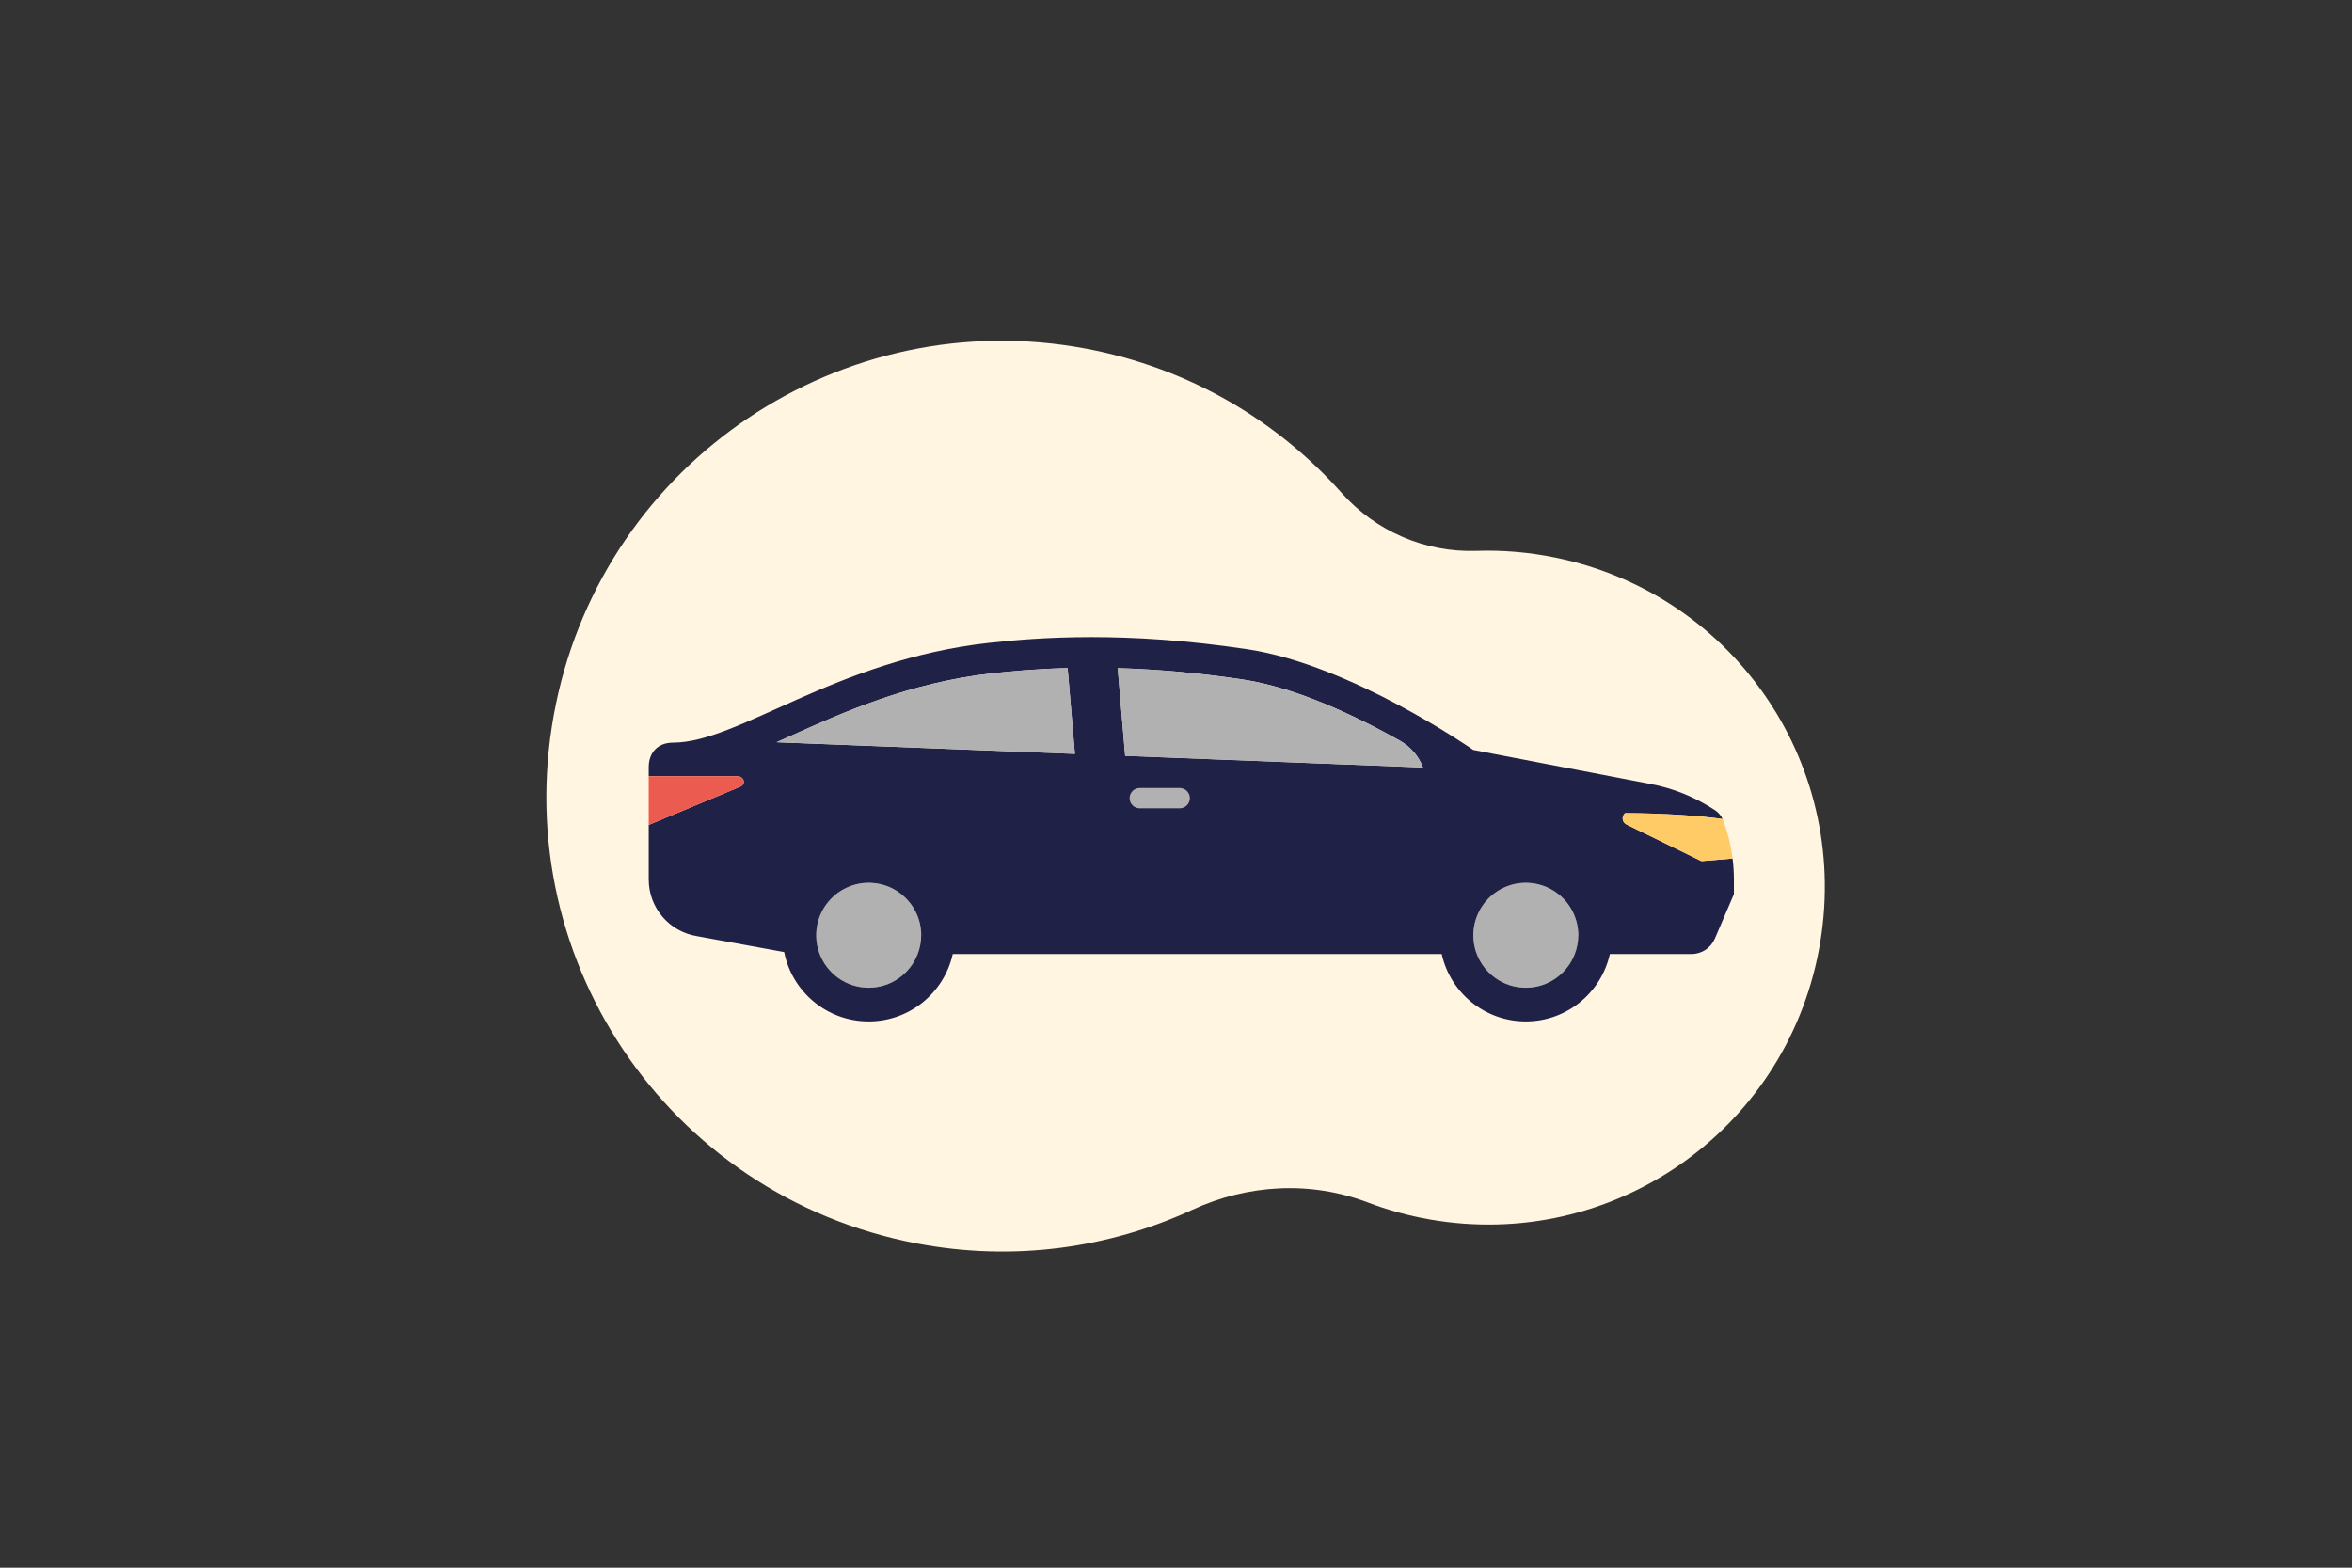 <svg width="300" height="200" viewBox="0 0 300 200" fill="none" xmlns="http://www.w3.org/2000/svg">
<rect x="0" y="0" width="300" height="200" fill="#333333" stroke="none"/>
<g clip-path="url(#clip0)">
<path d="M182.332 155.567C179.588 155.084 176.953 154.353 174.444 153.398C167.194 150.642 159.149 151.075 152.108 154.328C141.5 159.23 129.314 160.986 116.955 158.639C84.957 152.562 64.311 121.659 70.919 89.766C77.327 58.833 107.371 38.614 138.544 44.484C151.664 46.955 162.914 53.656 171.153 62.913C175.488 67.781 181.788 70.494 188.303 70.277C191.632 70.166 195.028 70.444 198.441 71.145C221.51 75.891 236.374 98.097 231.991 121.238C227.6 144.405 205.56 159.652 182.332 155.567Z" fill="#FFF5E0"/>
<path d="M117.473 118.852C117.469 118.775 117.462 118.697 117.455 118.62C117.45 118.574 117.442 118.528 117.437 118.483C117.43 118.414 117.42 118.347 117.411 118.28C117.403 118.231 117.394 118.183 117.384 118.134C117.373 118.07 117.362 118.006 117.348 117.942C117.337 117.892 117.326 117.844 117.314 117.795C117.3 117.734 117.286 117.672 117.27 117.613C117.258 117.564 117.242 117.516 117.228 117.466C117.211 117.406 117.194 117.347 117.175 117.289C117.159 117.241 117.142 117.192 117.125 117.144C117.105 117.086 117.086 117.03 117.064 116.974C117.045 116.925 117.026 116.878 117.008 116.83C116.986 116.775 116.962 116.719 116.939 116.664C116.919 116.617 116.897 116.57 116.875 116.524C116.85 116.47 116.825 116.416 116.798 116.364C116.775 116.317 116.751 116.272 116.728 116.227C116.701 116.175 116.673 116.122 116.645 116.072C116.62 116.027 116.594 115.983 116.569 115.938C116.539 115.888 116.509 115.838 116.478 115.788C116.451 115.744 116.423 115.7 116.395 115.658C116.364 115.609 116.331 115.561 116.297 115.513C116.267 115.47 116.237 115.428 116.208 115.388C116.173 115.341 116.139 115.294 116.103 115.247C116.072 115.206 116.04 115.166 116.008 115.127C115.972 115.081 115.934 115.036 115.897 114.992C115.864 114.953 115.83 114.914 115.797 114.877C115.758 114.833 115.719 114.791 115.678 114.749C115.644 114.711 115.608 114.674 115.572 114.638C115.531 114.595 115.489 114.555 115.447 114.514C115.411 114.478 115.373 114.444 115.336 114.409C115.292 114.369 115.248 114.331 115.205 114.292C115.167 114.259 115.128 114.225 115.09 114.192C115.045 114.155 114.998 114.117 114.951 114.08C114.912 114.049 114.873 114.017 114.834 113.988C114.786 113.952 114.737 113.916 114.687 113.881C114.647 113.853 114.608 113.824 114.567 113.795C114.515 113.761 114.464 113.728 114.412 113.694C114.372 113.667 114.331 113.641 114.29 113.616C114.236 113.583 114.181 113.552 114.125 113.519C114.084 113.495 114.045 113.472 114.005 113.45C113.945 113.417 113.884 113.388 113.823 113.356C113.786 113.338 113.748 113.317 113.711 113.299C113.639 113.264 113.565 113.231 113.492 113.198C113.464 113.186 113.437 113.172 113.408 113.161C113.306 113.117 113.201 113.077 113.097 113.039C113.073 113.031 113.05 113.024 113.025 113.016C112.944 112.988 112.861 112.958 112.778 112.933C112.739 112.92 112.698 112.911 112.659 112.899C112.59 112.878 112.523 112.858 112.453 112.841C112.408 112.83 112.362 112.82 112.317 112.809C112.251 112.794 112.187 112.778 112.122 112.766C112.073 112.756 112.025 112.749 111.976 112.739C111.912 112.728 111.85 112.716 111.784 112.706C111.734 112.699 111.683 112.694 111.631 112.688C111.569 112.68 111.505 112.672 111.44 112.666C111.389 112.661 111.336 112.658 111.283 112.653C111.22 112.648 111.156 112.644 111.092 112.641C111.039 112.638 110.984 112.638 110.93 112.636C110.865 112.634 110.803 112.633 110.739 112.634C110.684 112.634 110.63 112.638 110.575 112.639C110.512 112.641 110.45 112.644 110.386 112.647C110.317 112.652 110.25 112.656 110.181 112.663C110.147 112.666 110.111 112.669 110.076 112.672C109.995 112.681 109.914 112.691 109.834 112.703C109.809 112.706 109.783 112.709 109.758 112.714C109.667 112.728 109.576 112.745 109.487 112.763C109.472 112.766 109.454 112.769 109.439 112.772C109.334 112.794 109.231 112.817 109.129 112.844C109.079 112.856 109.031 112.872 108.983 112.886C108.934 112.9 108.886 112.913 108.837 112.927C108.761 112.95 108.686 112.975 108.609 113.002C108.59 113.008 108.573 113.014 108.554 113.02C108.469 113.052 108.383 113.084 108.298 113.117C108.294 113.119 108.289 113.12 108.284 113.124C106.489 113.855 105.073 115.35 104.45 117.2C104.44 117.228 104.431 117.255 104.422 117.283C104.403 117.341 104.386 117.399 104.37 117.456C104.356 117.503 104.344 117.55 104.331 117.597C104.319 117.645 104.306 117.694 104.295 117.741C104.281 117.799 104.267 117.858 104.254 117.916C104.245 117.958 104.237 118 104.228 118.042C104.215 118.108 104.203 118.174 104.194 118.239C104.187 118.278 104.181 118.317 104.175 118.356C104.165 118.425 104.156 118.494 104.148 118.563C104.144 118.602 104.139 118.642 104.136 118.681C104.131 118.731 104.128 118.781 104.125 118.831C104.119 118.909 104.114 118.986 104.111 119.063C104.109 119.113 104.108 119.163 104.108 119.213C104.106 119.289 104.106 119.366 104.108 119.442C104.108 119.484 104.109 119.527 104.111 119.567C104.114 119.653 104.119 119.739 104.125 119.824C104.128 119.856 104.129 119.889 104.131 119.922C104.142 120.038 104.154 120.153 104.17 120.269C104.173 120.289 104.176 120.309 104.179 120.33C104.194 120.424 104.209 120.517 104.228 120.609C104.236 120.647 104.244 120.684 104.251 120.722C104.267 120.799 104.284 120.874 104.304 120.949C104.314 120.988 104.325 121.027 104.336 121.066C104.356 121.142 104.378 121.217 104.401 121.294C104.412 121.328 104.422 121.363 104.433 121.395C104.467 121.503 104.504 121.609 104.545 121.714C105.508 124.23 107.942 126.016 110.795 126.016C113.648 126.016 116.083 124.23 117.045 121.714C117.33 120.972 117.486 120.166 117.486 119.324C117.486 119.206 117.483 119.088 117.476 118.972C117.48 118.93 117.476 118.891 117.473 118.852Z" fill="#B1B1B1"/>
<path d="M201.289 118.852C201.284 118.775 201.278 118.697 201.27 118.62C201.266 118.574 201.258 118.528 201.253 118.483C201.245 118.414 201.236 118.347 201.227 118.278C201.219 118.23 201.209 118.181 201.2 118.133C201.189 118.069 201.178 118.005 201.164 117.941C201.153 117.891 201.142 117.842 201.13 117.794C201.116 117.733 201.102 117.672 201.086 117.611C201.074 117.561 201.058 117.513 201.044 117.464C201.027 117.405 201.009 117.345 200.991 117.288C200.975 117.239 200.958 117.191 200.941 117.142C200.92 117.085 200.902 117.028 200.88 116.972C200.861 116.924 200.842 116.875 200.824 116.828C200.802 116.774 200.78 116.717 200.755 116.663C200.734 116.616 200.713 116.567 200.691 116.52C200.666 116.467 200.641 116.413 200.616 116.361C200.592 116.314 200.569 116.269 200.545 116.224C200.519 116.172 200.491 116.119 200.463 116.069C200.438 116.024 200.411 115.98 200.386 115.935C200.356 115.885 200.327 115.835 200.295 115.785C200.269 115.741 200.241 115.697 200.213 115.655C200.181 115.606 200.149 115.558 200.114 115.51C200.084 115.467 200.055 115.425 200.025 115.383C199.991 115.336 199.956 115.289 199.92 115.244C199.889 115.203 199.858 115.163 199.825 115.122C199.789 115.077 199.752 115.031 199.714 114.988C199.681 114.949 199.647 114.91 199.614 114.872C199.575 114.828 199.536 114.786 199.495 114.744C199.461 114.706 199.425 114.669 199.389 114.633C199.348 114.591 199.306 114.55 199.264 114.51C199.228 114.474 199.191 114.439 199.153 114.405C199.109 114.364 199.066 114.327 199.022 114.288C198.984 114.255 198.945 114.22 198.908 114.188C198.863 114.15 198.816 114.113 198.769 114.077C198.73 114.045 198.691 114.014 198.65 113.985C198.602 113.949 198.553 113.913 198.503 113.878C198.463 113.85 198.423 113.82 198.383 113.792C198.333 113.758 198.28 113.725 198.228 113.692C198.188 113.666 198.147 113.639 198.106 113.614C198.052 113.581 197.997 113.55 197.942 113.519C197.902 113.495 197.863 113.472 197.82 113.449C197.761 113.416 197.7 113.386 197.639 113.355C197.602 113.336 197.564 113.316 197.525 113.297C197.453 113.263 197.381 113.23 197.308 113.199C197.28 113.186 197.25 113.172 197.222 113.16C197.12 113.116 197.016 113.075 196.911 113.038C196.888 113.03 196.864 113.022 196.841 113.014C196.758 112.985 196.677 112.956 196.592 112.931C196.553 112.919 196.513 112.91 196.473 112.897C196.405 112.877 196.336 112.856 196.267 112.839C196.222 112.828 196.177 112.819 196.131 112.808C196.066 112.792 196.002 112.777 195.936 112.764C195.888 112.755 195.839 112.747 195.791 112.738C195.727 112.727 195.664 112.714 195.6 112.705C195.55 112.697 195.498 112.692 195.448 112.686C195.384 112.678 195.322 112.67 195.258 112.664C195.206 112.66 195.153 112.656 195.1 112.652C195.036 112.647 194.973 112.642 194.909 112.639C194.856 112.636 194.802 112.636 194.748 112.635C194.684 112.633 194.622 112.631 194.558 112.633C194.503 112.633 194.448 112.636 194.394 112.638C194.331 112.639 194.269 112.642 194.205 112.645C194.136 112.65 194.069 112.655 194 112.661C193.966 112.664 193.93 112.667 193.895 112.67C193.814 112.68 193.733 112.689 193.653 112.702C193.628 112.705 193.602 112.708 193.577 112.713C193.486 112.727 193.395 112.744 193.306 112.761C193.291 112.764 193.273 112.767 193.258 112.77C193.153 112.792 193.05 112.816 192.948 112.842C192.898 112.855 192.85 112.87 192.8 112.885C192.752 112.899 192.703 112.911 192.656 112.925C192.58 112.949 192.505 112.974 192.43 113C192.411 113.006 192.394 113.013 192.375 113.019C192.289 113.05 192.203 113.083 192.119 113.116C192.114 113.117 192.109 113.119 192.105 113.122C190.309 113.853 188.894 115.347 188.27 117.197C188.261 117.225 188.252 117.253 188.242 117.281C188.223 117.339 188.208 117.397 188.191 117.453C188.177 117.5 188.164 117.547 188.15 117.594C188.138 117.641 188.125 117.689 188.114 117.738C188.1 117.796 188.086 117.855 188.073 117.913C188.064 117.955 188.056 117.997 188.047 118.039C188.034 118.105 188.022 118.171 188.011 118.236C188.005 118.275 187.998 118.314 187.992 118.353C187.983 118.422 187.973 118.491 187.966 118.56C187.961 118.599 187.956 118.639 187.953 118.678C187.948 118.728 187.945 118.778 187.942 118.828C187.936 118.905 187.931 118.983 187.928 119.06C187.927 119.11 187.925 119.16 187.925 119.21C187.923 119.286 187.923 119.363 187.925 119.439C187.925 119.481 187.927 119.524 187.928 119.564C187.931 119.65 187.936 119.736 187.942 119.821C187.945 119.853 187.947 119.886 187.948 119.919C187.959 120.035 187.972 120.15 187.988 120.266C187.991 120.286 187.994 120.306 187.997 120.327C188.011 120.421 188.027 120.514 188.045 120.608C188.053 120.646 188.061 120.683 188.069 120.721C188.084 120.797 188.102 120.872 188.122 120.947C188.131 120.986 188.142 121.025 188.153 121.064C188.173 121.141 188.195 121.216 188.219 121.292C188.23 121.327 188.239 121.361 188.25 121.394C188.284 121.502 188.322 121.608 188.363 121.713C189.325 124.228 191.759 126.014 194.613 126.014C197.466 126.014 199.9 124.228 200.863 121.713C201.147 120.971 201.303 120.164 201.303 119.322C201.303 119.205 201.3 119.086 201.294 118.97C201.295 118.93 201.291 118.891 201.289 118.852Z" fill="#B1B1B1"/>
<path d="M217.018 109.859L207.501 105.208C206.84 104.884 206.832 104.139 207.284 103.73C212.293 103.755 216.874 104.078 219.726 104.489C219.52 104.041 219.191 103.658 218.779 103.383L218.771 103.377C216.235 101.691 213.384 100.538 210.39 99.989L187.923 95.678C187.923 95.678 172.385 84.83 159.163 82.838C143.501 80.478 132.395 81.322 126.099 82.022C106.545 84.195 94.174 94.744 85.862 94.744C83.781 94.744 82.746 96.139 82.746 97.859V99.03H94.031C94.916 99.03 95.198 100.038 94.402 100.369L82.746 105.238V112.209C82.746 115.799 85.351 118.858 88.894 119.43L100.021 121.463C101.018 126.506 105.463 130.309 110.799 130.309C116.046 130.309 120.432 126.63 121.524 121.711H183.89C184.982 126.63 189.366 130.309 194.615 130.309C199.863 130.309 204.248 126.63 205.34 121.711H215.762C217.052 121.711 218.22 120.942 218.727 119.755L221.163 114.072V112.228C221.163 111.324 221.105 110.422 220.993 109.528L217.018 109.859ZM117.049 121.709C116.087 124.225 113.652 126.011 110.799 126.011C107.946 126.011 105.512 124.225 104.549 121.709C104.509 121.605 104.473 121.499 104.437 121.391C104.426 121.356 104.416 121.324 104.405 121.289C104.382 121.214 104.36 121.138 104.34 121.061C104.329 121.022 104.32 120.983 104.309 120.944C104.29 120.869 104.273 120.794 104.255 120.717C104.248 120.68 104.238 120.642 104.232 120.605C104.213 120.513 104.198 120.419 104.184 120.325C104.18 120.305 104.176 120.284 104.174 120.264C104.159 120.15 104.145 120.034 104.135 119.917C104.132 119.884 104.13 119.852 104.129 119.819C104.123 119.734 104.118 119.649 104.115 119.563C104.113 119.52 104.113 119.48 104.112 119.438C104.112 119.399 104.109 119.359 104.109 119.32C104.109 119.283 104.11 119.245 104.112 119.206C104.113 119.156 104.113 119.106 104.115 119.056C104.118 118.978 104.123 118.902 104.129 118.825C104.132 118.792 104.132 118.759 104.135 118.725C104.137 118.708 104.14 118.691 104.141 118.674C104.145 118.634 104.151 118.594 104.154 118.555C104.162 118.486 104.17 118.417 104.18 118.349C104.187 118.309 104.193 118.27 104.199 118.231C104.21 118.166 104.221 118.1 104.234 118.034C104.241 117.992 104.251 117.95 104.26 117.908C104.273 117.849 104.287 117.791 104.301 117.733C104.313 117.684 104.324 117.636 104.337 117.589C104.349 117.542 104.363 117.495 104.376 117.449C104.393 117.391 104.41 117.333 104.427 117.275C104.437 117.247 104.446 117.22 104.455 117.192C105.077 115.338 106.488 113.847 108.29 113.116C108.295 113.114 108.299 113.113 108.304 113.109C108.388 113.075 108.474 113.042 108.56 113.013C108.579 113.006 108.596 113 108.615 112.994C108.69 112.967 108.766 112.942 108.843 112.919C108.891 112.905 108.94 112.891 108.988 112.878C109.037 112.864 109.085 112.85 109.135 112.836C109.238 112.809 109.341 112.786 109.445 112.764C109.46 112.761 109.477 112.758 109.493 112.755C109.582 112.738 109.673 112.72 109.763 112.706C109.788 112.702 109.815 112.7 109.84 112.695C109.921 112.684 110.001 112.674 110.082 112.664C110.116 112.661 110.152 112.658 110.187 112.655C110.234 112.65 110.279 112.645 110.326 112.642C110.348 112.641 110.37 112.641 110.391 112.639C110.454 112.636 110.516 112.633 110.58 112.631C110.635 112.63 110.69 112.628 110.745 112.627C110.763 112.627 110.782 112.625 110.801 112.625C110.846 112.625 110.891 112.628 110.935 112.628C110.99 112.63 111.043 112.63 111.098 112.633C111.162 112.636 111.224 112.641 111.288 112.645C111.341 112.649 111.393 112.652 111.446 112.658C111.51 112.664 111.573 112.672 111.637 112.68C111.688 112.686 111.738 112.692 111.79 112.699C111.854 112.708 111.918 112.72 111.982 112.731C112.03 112.741 112.079 112.747 112.127 112.758C112.193 112.77 112.259 112.786 112.323 112.802C112.368 112.813 112.413 112.822 112.459 112.833C112.527 112.85 112.596 112.87 112.665 112.891C112.704 112.902 112.745 112.913 112.784 112.925C112.866 112.95 112.949 112.98 113.03 113.008C113.054 113.016 113.079 113.024 113.102 113.031C113.207 113.07 113.31 113.111 113.413 113.153C113.441 113.166 113.47 113.178 113.498 113.191C113.571 113.224 113.645 113.255 113.716 113.291C113.754 113.309 113.791 113.33 113.829 113.349C113.89 113.38 113.951 113.409 114.01 113.442C114.051 113.464 114.09 113.489 114.13 113.511C114.185 113.542 114.241 113.574 114.296 113.608C114.337 113.633 114.377 113.659 114.418 113.686C114.47 113.719 114.523 113.753 114.573 113.788C114.613 113.816 114.652 113.844 114.693 113.874C114.743 113.909 114.791 113.944 114.84 113.98C114.88 114.009 114.918 114.041 114.957 114.072C115.004 114.109 115.051 114.145 115.096 114.184C115.135 114.217 115.173 114.25 115.21 114.284C115.254 114.324 115.299 114.363 115.341 114.402C115.379 114.436 115.415 114.472 115.452 114.506C115.495 114.547 115.537 114.588 115.577 114.63C115.613 114.666 115.648 114.703 115.684 114.741C115.724 114.783 115.763 114.827 115.802 114.869C115.837 114.908 115.87 114.945 115.902 114.984C115.94 115.028 115.977 115.074 116.013 115.119C116.046 115.159 116.077 115.199 116.109 115.239C116.145 115.286 116.179 115.331 116.213 115.38C116.243 115.422 116.273 115.463 116.302 115.505C116.335 115.553 116.368 115.602 116.401 115.65C116.429 115.694 116.457 115.736 116.484 115.78C116.515 115.83 116.545 115.88 116.574 115.93C116.601 115.974 116.626 116.019 116.651 116.064C116.679 116.116 116.707 116.167 116.734 116.219C116.757 116.264 116.782 116.311 116.804 116.356C116.83 116.409 116.855 116.463 116.88 116.516C116.902 116.563 116.924 116.609 116.945 116.656C116.968 116.711 116.99 116.766 117.013 116.822C117.032 116.87 117.052 116.917 117.07 116.966C117.091 117.022 117.11 117.08 117.13 117.136C117.148 117.184 117.165 117.233 117.18 117.281C117.199 117.341 117.216 117.399 117.234 117.458C117.248 117.506 117.262 117.555 117.276 117.605C117.291 117.666 117.305 117.727 117.32 117.788C117.33 117.836 117.343 117.884 117.354 117.934C117.366 117.999 117.379 118.063 117.39 118.127C117.399 118.175 117.409 118.224 117.416 118.272C117.427 118.339 117.435 118.408 117.443 118.475C117.449 118.52 117.455 118.567 117.46 118.613C117.468 118.689 117.473 118.766 117.479 118.844C117.482 118.883 117.485 118.92 117.488 118.959C117.495 119.077 117.498 119.194 117.498 119.311C117.49 120.163 117.334 120.967 117.049 121.709ZM99.051 94.694C99.574 94.459 100.105 94.22 100.649 93.977C107.477 90.903 115.976 87.078 126.53 85.905C128.773 85.656 132.038 85.339 136.174 85.23L137.105 96.18L99.051 94.694ZM143.516 96.43L142.565 85.239C147.746 85.389 153.118 85.878 158.58 86.7C165.438 87.733 173.146 91.45 178.585 94.509C179.927 95.264 180.959 96.47 181.502 97.911L143.516 96.43ZM200.865 121.709C199.902 124.225 197.468 126.011 194.615 126.011C191.762 126.011 189.327 124.225 188.365 121.709C188.324 121.605 188.288 121.499 188.252 121.391C188.241 121.356 188.232 121.324 188.221 121.289C188.198 121.214 188.176 121.138 188.155 121.061C188.145 121.022 188.135 120.983 188.124 120.944C188.105 120.869 188.088 120.794 188.071 120.717C188.063 120.68 188.054 120.642 188.048 120.605C188.029 120.513 188.013 120.419 187.999 120.324C187.996 120.303 187.991 120.283 187.99 120.263C187.974 120.149 187.96 120.033 187.951 119.916C187.948 119.883 187.946 119.85 187.945 119.817C187.938 119.733 187.934 119.647 187.93 119.561C187.929 119.519 187.929 119.478 187.927 119.436C187.927 119.397 187.924 119.358 187.924 119.319C187.924 119.281 187.926 119.244 187.927 119.205C187.929 119.155 187.929 119.105 187.93 119.055C187.934 118.977 187.938 118.9 187.945 118.824C187.948 118.791 187.948 118.758 187.951 118.724C187.952 118.706 187.955 118.689 187.957 118.672C187.96 118.633 187.966 118.592 187.97 118.553C187.977 118.484 187.985 118.416 187.996 118.347C188.002 118.308 188.009 118.269 188.015 118.23C188.026 118.164 188.037 118.099 188.051 118.033C188.059 117.991 188.068 117.949 188.077 117.906C188.09 117.847 188.104 117.789 188.118 117.731C188.13 117.683 188.141 117.634 188.154 117.588C188.166 117.541 188.18 117.494 188.195 117.447C188.212 117.389 188.229 117.331 188.246 117.275C188.255 117.247 188.265 117.219 188.274 117.191C188.896 115.336 190.307 113.845 192.109 113.116C192.113 113.114 192.118 113.113 192.123 113.109C192.207 113.075 192.293 113.042 192.379 113.013C192.398 113.006 192.415 113 192.434 112.994C192.509 112.967 192.584 112.942 192.66 112.919C192.707 112.905 192.755 112.892 192.804 112.878C192.854 112.864 192.902 112.85 192.952 112.836C193.055 112.809 193.159 112.786 193.262 112.764C193.277 112.761 193.295 112.758 193.31 112.755C193.399 112.738 193.49 112.72 193.58 112.706C193.605 112.702 193.632 112.7 193.657 112.695C193.737 112.684 193.818 112.674 193.899 112.664C193.934 112.661 193.97 112.658 194.004 112.655C194.051 112.65 194.096 112.645 194.143 112.642C194.165 112.641 194.187 112.641 194.209 112.639C194.271 112.636 194.334 112.633 194.398 112.631C194.452 112.63 194.507 112.628 194.562 112.627C194.58 112.627 194.599 112.625 194.618 112.625C194.663 112.625 194.709 112.628 194.754 112.628C194.807 112.63 194.862 112.63 194.915 112.633C194.979 112.636 195.041 112.641 195.105 112.645C195.159 112.649 195.21 112.652 195.263 112.658C195.327 112.664 195.39 112.672 195.454 112.68C195.505 112.686 195.555 112.692 195.605 112.699C195.67 112.708 195.734 112.72 195.796 112.731C195.845 112.741 195.895 112.747 195.941 112.758C196.007 112.77 196.071 112.786 196.137 112.802C196.182 112.813 196.227 112.822 196.273 112.833C196.341 112.85 196.41 112.87 196.479 112.891C196.518 112.902 196.559 112.913 196.598 112.925C196.682 112.952 196.763 112.98 196.846 113.008C196.87 113.016 196.893 113.024 196.916 113.031C197.021 113.07 197.124 113.111 197.227 113.153C197.257 113.166 197.285 113.18 197.313 113.192C197.385 113.224 197.459 113.256 197.53 113.291C197.568 113.309 197.605 113.33 197.645 113.349C197.705 113.38 197.766 113.409 197.826 113.442C197.866 113.464 197.907 113.489 197.948 113.513C198.002 113.544 198.059 113.575 198.112 113.608C198.152 113.633 198.193 113.659 198.234 113.686C198.285 113.719 198.337 113.752 198.388 113.786C198.429 113.814 198.47 113.844 198.509 113.872C198.557 113.906 198.607 113.942 198.655 113.978C198.696 114.008 198.735 114.041 198.774 114.07C198.821 114.108 198.868 114.144 198.913 114.181C198.952 114.214 198.99 114.247 199.027 114.281C199.071 114.32 199.116 114.359 199.159 114.399C199.196 114.433 199.232 114.469 199.27 114.503C199.312 114.544 199.354 114.584 199.395 114.627C199.43 114.663 199.465 114.7 199.501 114.738C199.541 114.78 199.58 114.824 199.62 114.866C199.654 114.905 199.687 114.942 199.72 114.981C199.757 115.025 199.795 115.07 199.83 115.116C199.863 115.156 199.895 115.197 199.926 115.238C199.962 115.283 199.996 115.33 200.03 115.377C200.06 115.419 200.09 115.461 200.12 115.503C200.152 115.552 200.185 115.6 200.218 115.649C200.246 115.692 200.274 115.734 200.301 115.778C200.332 115.828 200.362 115.878 200.391 115.928C200.418 115.972 200.443 116.017 200.468 116.063C200.496 116.114 200.524 116.166 200.551 116.217C200.574 116.263 200.599 116.309 200.621 116.355C200.648 116.408 200.673 116.461 200.696 116.514C200.718 116.561 200.74 116.608 200.76 116.656C200.784 116.711 200.805 116.766 200.829 116.822C200.848 116.87 200.868 116.917 200.885 116.966C200.907 117.022 200.926 117.08 200.946 117.136C200.963 117.184 200.98 117.233 200.996 117.281C201.015 117.339 201.032 117.399 201.049 117.458C201.063 117.506 201.077 117.555 201.091 117.605C201.107 117.666 201.121 117.727 201.135 117.788C201.146 117.836 201.159 117.884 201.17 117.934C201.182 117.999 201.195 118.063 201.205 118.127C201.215 118.175 201.224 118.224 201.232 118.272C201.243 118.339 201.251 118.408 201.259 118.477C201.265 118.522 201.271 118.569 201.276 118.614C201.284 118.691 201.288 118.767 201.295 118.845C201.298 118.884 201.301 118.922 201.304 118.961C201.31 119.078 201.313 119.195 201.313 119.313C201.305 120.163 201.149 120.967 200.865 121.709Z" fill="#202146"/>
<path d="M115.206 114.286C115.25 114.325 115.295 114.364 115.337 114.403C115.294 114.364 115.25 114.325 115.206 114.286Z" fill="#202146"/>
<path d="M115.448 114.508C115.49 114.548 115.533 114.589 115.573 114.631C115.531 114.591 115.49 114.55 115.448 114.508Z" fill="#202146"/>
<path d="M104.233 120.605C104.214 120.512 104.199 120.419 104.185 120.325C104.199 120.417 104.214 120.511 104.233 120.605Z" fill="#202146"/>
<path d="M112.455 112.834C112.524 112.852 112.593 112.872 112.661 112.892C112.593 112.874 112.525 112.853 112.455 112.834Z" fill="#202146"/>
<path d="M114.951 114.075C114.998 114.112 115.045 114.148 115.09 114.187C115.045 114.148 114.998 114.111 114.951 114.075Z" fill="#202146"/>
<path d="M111.443 112.659C111.507 112.666 111.57 112.673 111.634 112.681C111.57 112.673 111.507 112.666 111.443 112.659Z" fill="#202146"/>
<path d="M115.898 114.988C115.936 115.031 115.973 115.077 116.009 115.122C115.973 115.077 115.936 115.033 115.898 114.988Z" fill="#202146"/>
<path d="M104.548 121.709C104.507 121.605 104.471 121.498 104.436 121.391C104.471 121.498 104.509 121.605 104.548 121.709Z" fill="#202146"/>
<path d="M116.104 115.244C116.14 115.291 116.175 115.336 116.209 115.384C116.175 115.336 116.14 115.289 116.104 115.244Z" fill="#202146"/>
<path d="M115.679 114.742C115.719 114.784 115.758 114.828 115.797 114.87C115.758 114.828 115.719 114.786 115.679 114.742Z" fill="#202146"/>
<path d="M110.083 112.667C110.117 112.664 110.153 112.661 110.188 112.658C110.153 112.661 110.117 112.662 110.083 112.667Z" fill="#202146"/>
<path d="M109.762 112.708C109.787 112.703 109.813 112.701 109.838 112.697C109.813 112.701 109.788 112.705 109.762 112.708Z" fill="#202146"/>
<path d="M114.688 113.875C114.737 113.911 114.786 113.945 114.834 113.981C114.786 113.945 114.736 113.911 114.688 113.875Z" fill="#202146"/>
<path d="M113.099 113.033C113.203 113.072 113.306 113.113 113.41 113.155C113.306 113.113 113.203 113.072 113.099 113.033Z" fill="#202146"/>
<path d="M104.406 121.289C104.383 121.214 104.361 121.137 104.341 121.061C104.36 121.137 104.383 121.214 104.406 121.289Z" fill="#202146"/>
<path d="M104.175 120.262C104.159 120.148 104.145 120.033 104.136 119.916C104.145 120.033 104.158 120.148 104.175 120.262Z" fill="#202146"/>
<path d="M112.124 112.76C112.19 112.772 112.255 112.788 112.319 112.803C112.255 112.789 112.19 112.774 112.124 112.76Z" fill="#202146"/>
<path d="M110.392 112.642C110.454 112.639 110.517 112.636 110.581 112.635C110.517 112.636 110.454 112.638 110.392 112.642Z" fill="#202146"/>
<path d="M112.779 112.927C112.862 112.952 112.945 112.981 113.026 113.009C112.945 112.981 112.862 112.952 112.779 112.927Z" fill="#202146"/>
<path d="M113.492 113.194C113.566 113.227 113.639 113.258 113.711 113.294C113.639 113.258 113.566 113.227 113.492 113.194Z" fill="#202146"/>
<path d="M110.799 112.628C110.781 112.628 110.762 112.63 110.743 112.63C110.807 112.63 110.871 112.63 110.934 112.632C110.888 112.632 110.845 112.628 110.799 112.628Z" fill="#202146"/>
<path d="M114.125 113.514C114.18 113.545 114.236 113.577 114.291 113.611C114.236 113.577 114.181 113.545 114.125 113.514Z" fill="#202146"/>
<path d="M114.412 113.689C114.464 113.722 114.517 113.756 114.567 113.791C114.515 113.755 114.464 113.722 114.412 113.689Z" fill="#202146"/>
<path d="M111.787 112.701C111.851 112.711 111.915 112.723 111.979 112.734C111.914 112.722 111.851 112.711 111.787 112.701Z" fill="#202146"/>
<path d="M104.309 120.944C104.29 120.869 104.273 120.794 104.256 120.717C104.273 120.794 104.29 120.869 104.309 120.944Z" fill="#202146"/>
<path d="M113.823 113.352C113.884 113.383 113.945 113.412 114.004 113.445C113.945 113.412 113.884 113.381 113.823 113.352Z" fill="#202146"/>
<path d="M104.298 117.733C104.31 117.685 104.321 117.636 104.334 117.589C104.321 117.638 104.31 117.685 104.298 117.733Z" fill="#202146"/>
<path d="M117.455 118.622C117.463 118.699 117.468 118.775 117.474 118.853C117.468 118.775 117.463 118.699 117.455 118.622Z" fill="#202146"/>
<path d="M108.288 113.117C106.487 113.847 105.076 115.339 104.454 117.194C105.078 115.342 106.493 113.848 108.288 113.117Z" fill="#202146"/>
<path d="M104.107 119.321C104.107 119.36 104.109 119.399 104.111 119.438C104.109 119.361 104.109 119.285 104.111 119.208C104.109 119.244 104.107 119.281 104.107 119.321Z" fill="#202146"/>
<path d="M117.349 117.944C117.361 118.008 117.374 118.072 117.385 118.136C117.374 118.07 117.363 118.006 117.349 117.944Z" fill="#202146"/>
<path d="M117.491 119.321C117.491 119.202 117.488 119.085 117.481 118.969C117.488 119.085 117.491 119.202 117.491 119.321Z" fill="#202146"/>
<path d="M108.615 112.995C108.69 112.969 108.767 112.944 108.843 112.92C108.765 112.944 108.69 112.969 108.615 112.995Z" fill="#202146"/>
<path d="M117.41 118.28C117.421 118.347 117.429 118.416 117.437 118.483C117.427 118.416 117.42 118.347 117.41 118.28Z" fill="#202146"/>
<path d="M108.305 113.111C108.389 113.077 108.475 113.044 108.561 113.014C108.473 113.044 108.389 113.077 108.305 113.111Z" fill="#202146"/>
<path d="M104.233 118.035C104.241 117.992 104.251 117.95 104.26 117.908C104.249 117.95 104.241 117.992 104.233 118.035Z" fill="#202146"/>
<path d="M104.139 118.675C104.142 118.636 104.148 118.595 104.151 118.556C104.148 118.595 104.143 118.634 104.139 118.675Z" fill="#202146"/>
<path d="M104.178 118.35C104.184 118.311 104.19 118.272 104.197 118.233C104.19 118.27 104.184 118.311 104.178 118.35Z" fill="#202146"/>
<path d="M104.375 117.448C104.392 117.391 104.409 117.333 104.427 117.275C104.409 117.333 104.392 117.391 104.375 117.448Z" fill="#202146"/>
<path d="M117.271 117.612C117.286 117.673 117.3 117.734 117.314 117.795C117.3 117.734 117.288 117.673 117.271 117.612Z" fill="#202146"/>
<path d="M104.114 119.056C104.117 118.98 104.122 118.903 104.128 118.825C104.122 118.901 104.117 118.978 104.114 119.056Z" fill="#202146"/>
<path d="M111.097 112.636C111.161 112.639 111.223 112.644 111.287 112.649C111.223 112.644 111.159 112.639 111.097 112.636Z" fill="#202146"/>
<path d="M116.802 116.363C116.828 116.416 116.853 116.469 116.878 116.522C116.853 116.469 116.828 116.416 116.802 116.363Z" fill="#202146"/>
<path d="M116.647 116.069C116.676 116.12 116.704 116.172 116.73 116.224C116.704 116.172 116.676 116.12 116.647 116.069Z" fill="#202146"/>
<path d="M108.987 112.878C109.036 112.864 109.086 112.85 109.134 112.836C109.084 112.85 109.036 112.864 108.987 112.878Z" fill="#202146"/>
<path d="M116.941 116.664C116.965 116.719 116.987 116.774 117.01 116.83C116.987 116.774 116.965 116.719 116.941 116.664Z" fill="#202146"/>
<path d="M116.479 115.784C116.511 115.834 116.54 115.884 116.57 115.934C116.54 115.884 116.511 115.834 116.479 115.784Z" fill="#202146"/>
<path d="M109.443 112.766C109.459 112.763 109.476 112.759 109.492 112.756C109.476 112.759 109.461 112.763 109.443 112.766Z" fill="#202146"/>
<path d="M117.176 117.289C117.195 117.347 117.212 117.407 117.229 117.466C117.212 117.408 117.195 117.349 117.176 117.289Z" fill="#202146"/>
<path d="M104.128 119.819C104.122 119.734 104.117 119.648 104.114 119.562C104.117 119.648 104.122 119.733 104.128 119.819Z" fill="#202146"/>
<path d="M116.298 115.509C116.331 115.558 116.363 115.606 116.396 115.655C116.363 115.605 116.332 115.556 116.298 115.509Z" fill="#202146"/>
<path d="M117.066 116.972C117.088 117.028 117.107 117.086 117.127 117.142C117.107 117.086 117.087 117.03 117.066 116.972Z" fill="#202146"/>
<path d="M201.226 118.28C201.237 118.347 201.244 118.416 201.252 118.484C201.244 118.416 201.237 118.347 201.226 118.28Z" fill="#202146"/>
<path d="M201.164 117.944C201.177 118.008 201.189 118.072 201.2 118.136C201.189 118.07 201.178 118.006 201.164 117.944Z" fill="#202146"/>
<path d="M192.104 113.117C190.302 113.847 188.891 115.337 188.27 117.192C188.893 115.342 190.309 113.848 192.104 113.117Z" fill="#202146"/>
<path d="M200.992 117.289C201.011 117.347 201.028 117.407 201.045 117.466C201.027 117.407 201.011 117.349 200.992 117.289Z" fill="#202146"/>
<path d="M201.305 119.321C201.305 119.202 201.302 119.085 201.296 118.969C201.302 119.085 201.305 119.202 201.305 119.321Z" fill="#202146"/>
<path d="M200.758 116.664C200.781 116.719 200.803 116.774 200.827 116.83C200.803 116.774 200.781 116.719 200.758 116.664Z" fill="#202146"/>
<path d="M201.086 117.612C201.102 117.673 201.116 117.734 201.13 117.795C201.116 117.734 201.102 117.673 201.086 117.612Z" fill="#202146"/>
<path d="M201.271 118.622C201.278 118.699 201.283 118.775 201.289 118.853C201.283 118.775 201.278 118.699 201.271 118.622Z" fill="#202146"/>
<path d="M200.883 116.972C200.905 117.028 200.923 117.086 200.944 117.142C200.923 117.086 200.903 117.03 200.883 116.972Z" fill="#202146"/>
<path d="M200.617 116.363C200.644 116.416 200.669 116.469 200.692 116.522C200.669 116.469 200.644 116.416 200.617 116.363Z" fill="#202146"/>
<path d="M200.295 115.784C200.326 115.834 200.356 115.884 200.386 115.934C200.356 115.884 200.326 115.834 200.295 115.784Z" fill="#202146"/>
<path d="M187.93 119.056C187.933 118.98 187.938 118.903 187.944 118.825C187.938 118.901 187.933 118.978 187.93 119.056Z" fill="#202146"/>
<path d="M187.955 118.675C187.958 118.636 187.964 118.595 187.968 118.556C187.964 118.595 187.958 118.634 187.955 118.675Z" fill="#202146"/>
<path d="M188.048 118.035C188.056 117.992 188.065 117.95 188.074 117.908C188.063 117.95 188.056 117.992 188.048 118.035Z" fill="#202146"/>
<path d="M196.271 112.834C196.339 112.852 196.408 112.872 196.477 112.892C196.408 112.874 196.341 112.853 196.271 112.834Z" fill="#202146"/>
<path d="M187.994 118.35C188 118.311 188.007 118.272 188.013 118.233C188.007 118.27 188 118.309 187.994 118.35Z" fill="#202146"/>
<path d="M195.602 112.701C195.666 112.711 195.73 112.723 195.792 112.734C195.73 112.722 195.666 112.711 195.602 112.701Z" fill="#202146"/>
<path d="M187.989 120.262C187.974 120.148 187.96 120.033 187.95 119.916C187.961 120.033 187.974 120.148 187.989 120.262Z" fill="#202146"/>
<path d="M187.924 119.321C187.924 119.36 187.925 119.399 187.927 119.438C187.925 119.361 187.925 119.285 187.927 119.208C187.925 119.244 187.924 119.281 187.924 119.321Z" fill="#202146"/>
<path d="M187.944 119.819C187.938 119.734 187.933 119.648 187.93 119.562C187.931 119.648 187.938 119.733 187.944 119.819Z" fill="#202146"/>
<path d="M195.938 112.76C196.004 112.772 196.068 112.788 196.134 112.803C196.07 112.789 196.004 112.774 195.938 112.76Z" fill="#202146"/>
<path d="M195.26 112.659C195.324 112.666 195.386 112.673 195.45 112.681C195.386 112.673 195.324 112.666 195.26 112.659Z" fill="#202146"/>
<path d="M192.431 112.995C192.506 112.969 192.581 112.944 192.657 112.92C192.581 112.944 192.506 112.969 192.431 112.995Z" fill="#202146"/>
<path d="M194.207 112.642C194.27 112.639 194.332 112.636 194.396 112.635C194.332 112.636 194.27 112.638 194.207 112.642Z" fill="#202146"/>
<path d="M192.801 112.878C192.851 112.864 192.899 112.85 192.949 112.836C192.899 112.85 192.851 112.866 192.801 112.878Z" fill="#202146"/>
<path d="M193.898 112.667C193.933 112.664 193.969 112.661 194.003 112.658C193.967 112.661 193.933 112.662 193.898 112.667Z" fill="#202146"/>
<path d="M193.259 112.766C193.274 112.763 193.292 112.759 193.307 112.756C193.292 112.759 193.274 112.763 193.259 112.766Z" fill="#202146"/>
<path d="M194.91 112.636C194.974 112.639 195.037 112.644 195.101 112.649C195.038 112.644 194.974 112.639 194.91 112.636Z" fill="#202146"/>
<path d="M188.113 117.733C188.126 117.685 188.137 117.636 188.149 117.589C188.137 117.638 188.124 117.685 188.113 117.733Z" fill="#202146"/>
<path d="M192.12 113.111C192.204 113.077 192.29 113.044 192.376 113.014C192.289 113.044 192.204 113.077 192.12 113.111Z" fill="#202146"/>
<path d="M188.19 117.449C188.208 117.391 188.223 117.333 188.242 117.277C188.223 117.333 188.208 117.391 188.19 117.449Z" fill="#202146"/>
<path d="M194.615 112.628C194.596 112.628 194.577 112.63 194.559 112.63C194.623 112.63 194.687 112.63 194.749 112.632C194.704 112.632 194.66 112.628 194.615 112.628Z" fill="#202146"/>
<path d="M196.912 113.033C197.017 113.072 197.12 113.113 197.223 113.155C197.121 113.113 197.017 113.072 196.912 113.033Z" fill="#202146"/>
<path d="M199.263 114.508C199.305 114.548 199.347 114.589 199.388 114.631C199.347 114.591 199.305 114.55 199.263 114.508Z" fill="#202146"/>
<path d="M199.02 114.286C199.063 114.325 199.109 114.364 199.151 114.403C199.109 114.364 199.065 114.325 199.02 114.286Z" fill="#202146"/>
<path d="M188.048 120.605C188.03 120.513 188.014 120.419 188 120.324C188.014 120.417 188.03 120.511 188.048 120.605Z" fill="#202146"/>
<path d="M198.229 113.689C198.28 113.722 198.332 113.755 198.383 113.789C198.332 113.755 198.28 113.722 198.229 113.689Z" fill="#202146"/>
<path d="M198.767 114.075C198.813 114.112 198.86 114.148 198.906 114.186C198.86 114.148 198.813 114.111 198.767 114.075Z" fill="#202146"/>
<path d="M199.493 114.742C199.534 114.784 199.573 114.828 199.612 114.87C199.573 114.828 199.534 114.786 199.493 114.742Z" fill="#202146"/>
<path d="M200.113 115.509C200.146 115.558 200.179 115.606 200.212 115.655C200.179 115.605 200.146 115.556 200.113 115.509Z" fill="#202146"/>
<path d="M193.578 112.708C193.603 112.703 193.63 112.701 193.655 112.697C193.63 112.701 193.605 112.705 193.578 112.708Z" fill="#202146"/>
<path d="M199.92 115.244C199.956 115.289 199.99 115.336 200.025 115.383C199.99 115.336 199.956 115.289 199.92 115.244Z" fill="#202146"/>
<path d="M199.713 114.988C199.75 115.031 199.788 115.077 199.824 115.122C199.788 115.077 199.752 115.033 199.713 114.988Z" fill="#202146"/>
<path d="M198.503 113.875C198.551 113.91 198.601 113.945 198.65 113.981C198.601 113.945 198.551 113.911 198.503 113.875Z" fill="#202146"/>
<path d="M197.942 113.514C197.997 113.545 198.053 113.577 198.106 113.61C198.052 113.578 197.997 113.547 197.942 113.514Z" fill="#202146"/>
<path d="M188.22 121.289C188.196 121.214 188.175 121.137 188.154 121.061C188.175 121.137 188.196 121.214 188.22 121.289Z" fill="#202146"/>
<path d="M188.125 120.944C188.107 120.869 188.089 120.794 188.072 120.717C188.088 120.794 188.105 120.869 188.125 120.944Z" fill="#202146"/>
<path d="M188.363 121.709C188.323 121.605 188.287 121.498 188.251 121.391C188.287 121.498 188.323 121.605 188.363 121.709Z" fill="#202146"/>
<path d="M196.596 112.927C196.68 112.953 196.761 112.981 196.844 113.009C196.761 112.981 196.679 112.952 196.596 112.927Z" fill="#202146"/>
<path d="M197.639 113.352C197.7 113.383 197.761 113.412 197.82 113.445C197.761 113.412 197.7 113.381 197.639 113.352Z" fill="#202146"/>
<path d="M200.464 116.069C200.492 116.12 200.52 116.172 200.547 116.224C200.52 116.172 200.492 116.12 200.464 116.069Z" fill="#202146"/>
<path d="M197.31 113.195C197.381 113.227 197.455 113.259 197.527 113.294C197.455 113.259 197.383 113.227 197.31 113.195Z" fill="#202146"/>
<path d="M178.586 94.511C173.147 91.451 165.437 87.734 158.581 86.701C153.119 85.878 147.747 85.389 142.565 85.24L143.517 96.431L181.504 97.914C180.961 96.472 179.928 95.266 178.586 94.511Z" fill="#B1B1B1"/>
<path d="M126.529 85.905C115.975 87.078 107.476 90.903 100.648 93.977C100.104 94.22 99.573 94.461 99.05 94.694L137.104 96.18L136.173 85.23C132.039 85.339 128.772 85.655 126.529 85.905Z" fill="#B1B1B1"/>
<path d="M94.029 99.029H82.745V105.237L94.401 100.369C95.197 100.037 94.915 99.029 94.029 99.029Z" fill="#EB5B4F"/>
<path d="M207.501 105.208L217.018 109.86L220.993 109.528C220.786 107.874 220.389 106.247 219.804 104.678C219.781 104.614 219.754 104.552 219.726 104.489C216.875 104.078 212.293 103.755 207.284 103.73C206.834 104.139 206.84 104.885 207.501 105.208Z" fill="#FFCB66"/>
<path d="M150.475 103.122H145.376C144.661 103.122 144.081 102.542 144.081 101.827C144.081 101.111 144.661 100.531 145.376 100.531H150.475C151.19 100.531 151.77 101.111 151.77 101.827C151.772 102.542 151.19 103.122 150.475 103.122Z" fill="#B1B1B1"/>
</g>
<defs>
<clipPath id="clip0">
<rect width="300" height="200" fill="white"/>
</clipPath>
</defs>
</svg>
